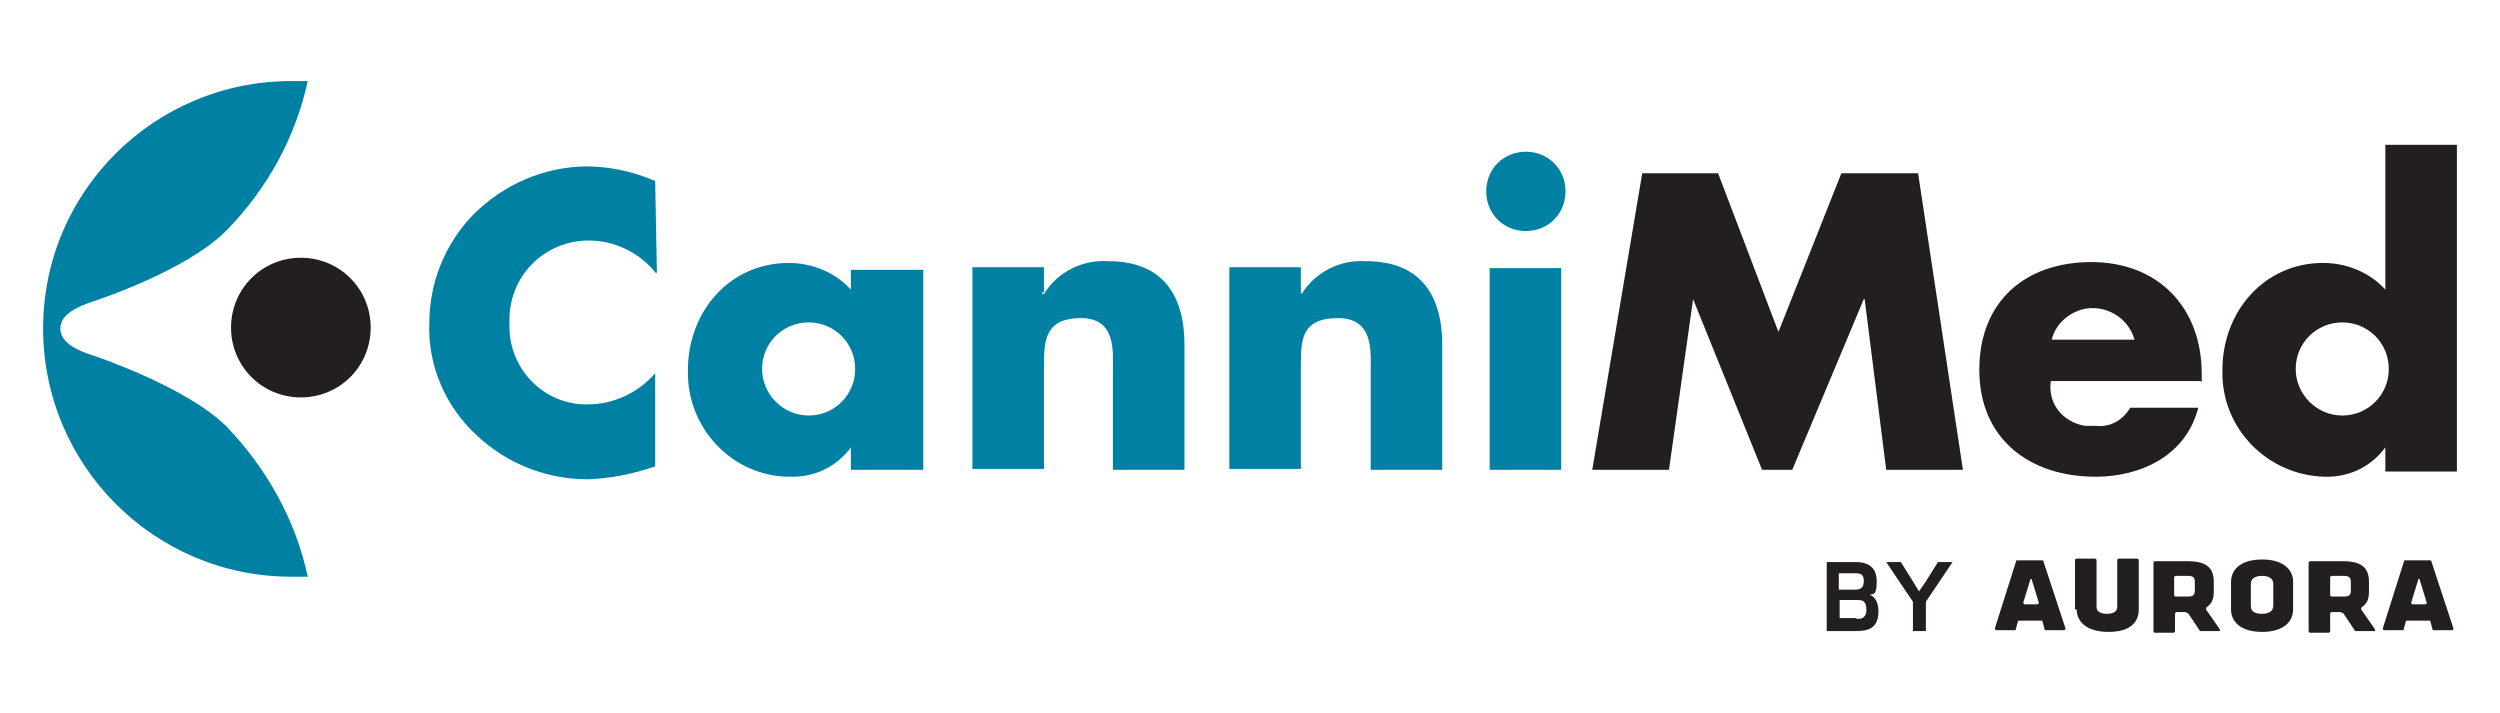 <svg viewBox="0 0 290 82.7" version="1.1" xmlns="http://www.w3.org/2000/svg">
  <defs>
    <style>
      .cls-1 {
        fill: #0081a3;
      }

      .cls-2 {
        fill: #231f20;
      }
    </style>
  </defs>
  
  <g>
    <g id="Layer_1">
      <g data-sanitized-data-name="Layer_1" data-name="Layer_1" id="Layer_1-2">
        <g id="b">
          <g>
            <path d="M76.1,31.7c-1.9-2.4-4.8-3.8-7.8-3.8-5,0-9.1,3.9-9.2,9v.6c-.2,4.9,3.5,9.1,8.4,9.4h.8c2.9,0,5.8-1.4,7.7-3.6v10.8c-2.6.9-5.2,1.4-7.8,1.5-4.8,0-9.4-1.8-12.9-5.1-3.6-3.3-5.7-8.1-5.5-13,0-4.7,1.8-9.2,5.1-12.6,3.5-3.5,8.1-5.5,13-5.6,2.8,0,5.6.6,8.1,1.7l.2,10.6h0Z" class="cls-1"></path>
            <path d="M107.1,54.5h-8.4v-2.6h0c-1.7,2.3-4.3,3.5-7.1,3.4-6.6,0-11.9-5.6-11.8-12.2v-.2c0-6.7,4.8-12.4,11.7-12.4,2.7,0,5.4,1.1,7.2,3.1v-2.3h8.4v23.4h0ZM88.4,42.8c0,2.9,2.4,5.4,5.4,5.4s5.4-2.4,5.4-5.4-2.4-5.4-5.4-5.4-5.4,2.4-5.4,5.4" class="cls-1"></path>
            <path d="M120.9,34.1h.2c1.6-2.6,4.5-4,7.5-3.8,6.3,0,8.8,4,8.8,9.7v14.5h-8.3v-11.4c0-2.3.4-6.2-3.7-6.2s-4.3,2.5-4.3,5.4v12.1h-8.3v-23.4h8.3v2.9s-.2,0-.2,0Z" class="cls-1"></path>
            <path d="M151,34.1h0c1.6-2.6,4.5-4,7.5-3.8,6.3,0,8.8,4,8.8,9.7v14.5h-8.3v-11.4c0-2.3.4-6.2-3.8-6.2s-4.3,2.5-4.3,5.4v12.1h-8.3v-23.4h8.3v2.9h0Z" class="cls-1"></path>
            <path d="M181.6,22.2c0,2.6-2,4.6-4.6,4.6s-4.6-2-4.6-4.6,2-4.6,4.6-4.6,4.6,2,4.6,4.6M181.1,54.5h-8.3v-23.4h8.3v23.4Z" class="cls-1"></path>
          </g>
          <polygon points="190.5 20.1 199.3 20.1 206.3 38.5 213.6 20.1 222.5 20.1 227.7 54.5 218.8 54.5 216.3 34.7 216.2 34.7 207.9 54.5 204.4 54.5 196.4 34.7 193.6 54.5 184.7 54.5 190.5 20.1" class="cls-2"></polygon>
          <g>
            <path d="M255.3,44.2h-17.4c-.4,2.6,1.4,4.8,4,5.2.4,0,.8,0,1.2,0,1.7.2,3.2-.7,4-2.1h7.9c-1.4,5.5-6.6,8-11.9,8-7.7,0-13.5-4.4-13.5-12.4s5.4-12.5,13-12.5,12.8,5.1,12.8,13v.9h0ZM247.6,39.4c-.7-2.6-3.5-4.2-6.1-3.5-1.7.5-3.1,1.8-3.5,3.5h9.7Z" class="cls-2"></path>
            <path d="M276.7,51.9h0c-1.7,2.3-4.3,3.5-7.1,3.4-6.6-.2-11.9-5.6-11.8-12.2v-.2c0-6.7,4.8-12.4,11.7-12.4,2.7,0,5.4,1.1,7.2,3.1v-16.8h8.3v37.9h-8.3v-2.6h0ZM266.3,42.8c0,2.9,2.4,5.4,5.4,5.4s5.4-2.4,5.4-5.4-2.4-5.4-5.4-5.4-5.4,2.4-5.4,5.4" class="cls-2"></path>
            <path d="M34.9,29.9c4.5,0,8.1,3.6,8.1,8.1s-3.6,8.1-8.1,8.1-8.1-3.6-8.1-8.1h0c0-4.5,3.6-8.1,8.1-8.1h0Z" class="cls-2"></path>
            <path d="M5,38.1c0,15.9,12.9,28.8,28.8,28.8h1.9c-1.4-6.6-4.8-12.6-9.4-17.4-4.7-4.7-15.6-8.3-15.6-8.3-1.6-.5-3.7-1.4-3.7-3.1s2.2-2.6,3.7-3.1c0,0,10.9-3.5,15.6-8.3s8-10.8,9.4-17.3h-1.9c-15.9,0-28.8,12.8-28.8,28.7h0Z" class="cls-1"></path>
            <path d="M211.9,73.2v-8h3.4c1.1,0,2.4.4,2.4,2.2s-.4,1.4-.8,1.6c.6.2,1,.9,1,1.9,0,2-1.2,2.3-2.6,2.3h-3.5ZM213.3,66.5v1.9h1.9c.6,0,1-.2,1-1s-.4-.9-1-.9h-1.9ZM215.3,71.8c.5,0,1.2,0,1.2-1.1s-.6-1.1-1.1-1.1h-2v2.1h2Z" class="cls-2"></path>
          </g>
          <polygon points="223.4 73.2 221.9 73.2 221.9 69.8 218.8 65.2 220.5 65.2 222 67.6 222.6 68.6 223.3 67.6 224.8 65.2 226.5 65.2 223.4 69.8 223.4 73.2" class="cls-2"></polygon>
          <g>
            <path d="M236.9,72h-2.6c0,0-.1,0-.2,0l-.3,1.1c0,0,0,0-.2,0h-2c0,0-.2,0-.2-.2l2.5-7.9c0,0,0,0,.2,0h2.7c0,0,.1,0,.2,0l2.6,7.9c0,0,0,.2-.2.2h-2c0,0-.1,0-.2,0l-.3-1.1c.2,0,0,0,0,0M234.9,70.1h1.4c0,0,.2,0,.2-.2l-.8-2.6c0-.2-.2-.2-.2,0l-.8,2.6c0,0,0,.2.2.2" class="cls-2"></path>
            <path d="M240.7,70.7v-5.7c0,0,0-.2.2-.2h2.1c0,0,.2,0,.2.2v5.4c0,.5.4.8,1.2.8s1.2-.3,1.2-.8v-5.4c0,0,0-.2.2-.2h2.1c0,0,.2,0,.2.2v5.7c0,1.3-.8,2.6-3.5,2.6s-3.7-1.3-3.7-2.6" class="cls-2"></path>
            <path d="M253.6,71h-1.1c0,0-.2,0-.2.2v2c0,0,0,.2-.2.2h-2.1c0,0-.2,0-.2-.2v-7.9c0,0,0-.2.2-.2h3.8c2.3,0,3,.9,3,2.4v1.1c0,.9-.2,1.4-.9,1.9,0,0,0,.2,0,.2l1.6,2.3c0,0,0,.2,0,.2h-2.3c0,0,0,0,0,0l-1.4-2.1h-.2M253.8,66.8h-1.4c0,0-.2,0-.2.2v2c0,0,0,.2.2.2h1.4c.6,0,.8-.2.8-.7v-1c0-.5-.2-.7-.8-.7" class="cls-2"></path>
            <path d="M258.8,70.7v-3.2c0-1.4,1.1-2.6,3.6-2.6s3.6,1.2,3.6,2.6v3.2c0,1.4-1.1,2.6-3.6,2.6s-3.6-1.2-3.6-2.6M262.4,66.8c-.9,0-1.3.4-1.3.9v2.6c0,.6.4.9,1.3.9s1.3-.4,1.3-.9v-2.6c0-.5-.4-.9-1.3-.9" class="cls-2"></path>
            <path d="M271.6,71h-1.1c0,0-.2,0-.2.2v2c0,0,0,.2-.2.2h-2.1c0,0-.2,0-.2-.2v-7.9c0,0,0-.2.2-.2h3.8c2.3,0,3,.9,3,2.4v1.1c0,.9-.2,1.4-.9,1.9,0,0,0,.2,0,.2l1.6,2.3c0,0,0,.2,0,.2h-2.3c0,0,0,0,0,0l-1.4-2.1h-.2M271.9,66.8h-1.4c0,0-.2,0-.2.2v2c0,0,0,.2.2.2h1.4c.6,0,.8-.2.8-.7v-1c0-.5-.2-.7-.8-.7" class="cls-2"></path>
            <path d="M281.9,72h-2.6c0,0-.1,0-.2,0l-.3,1.1c0,0,0,0-.2,0h-2c0,0-.2,0-.2-.2l2.5-7.9c0,0,0,0,.2,0h2.7c0,0,.1,0,.2,0l2.6,7.9c0,0,0,.2-.2.2h-2c0,0-.1,0-.2,0l-.3-1.1c.2,0,0,0,0,0M279.9,70.1h1.4c0,0,.2,0,.2-.2l-.8-2.6c0-.2-.2-.2-.2,0l-.8,2.6c0,0,0,.2.2.2" class="cls-2"></path>
          </g>
        </g>
      </g>
    </g>
  </g>
</svg>